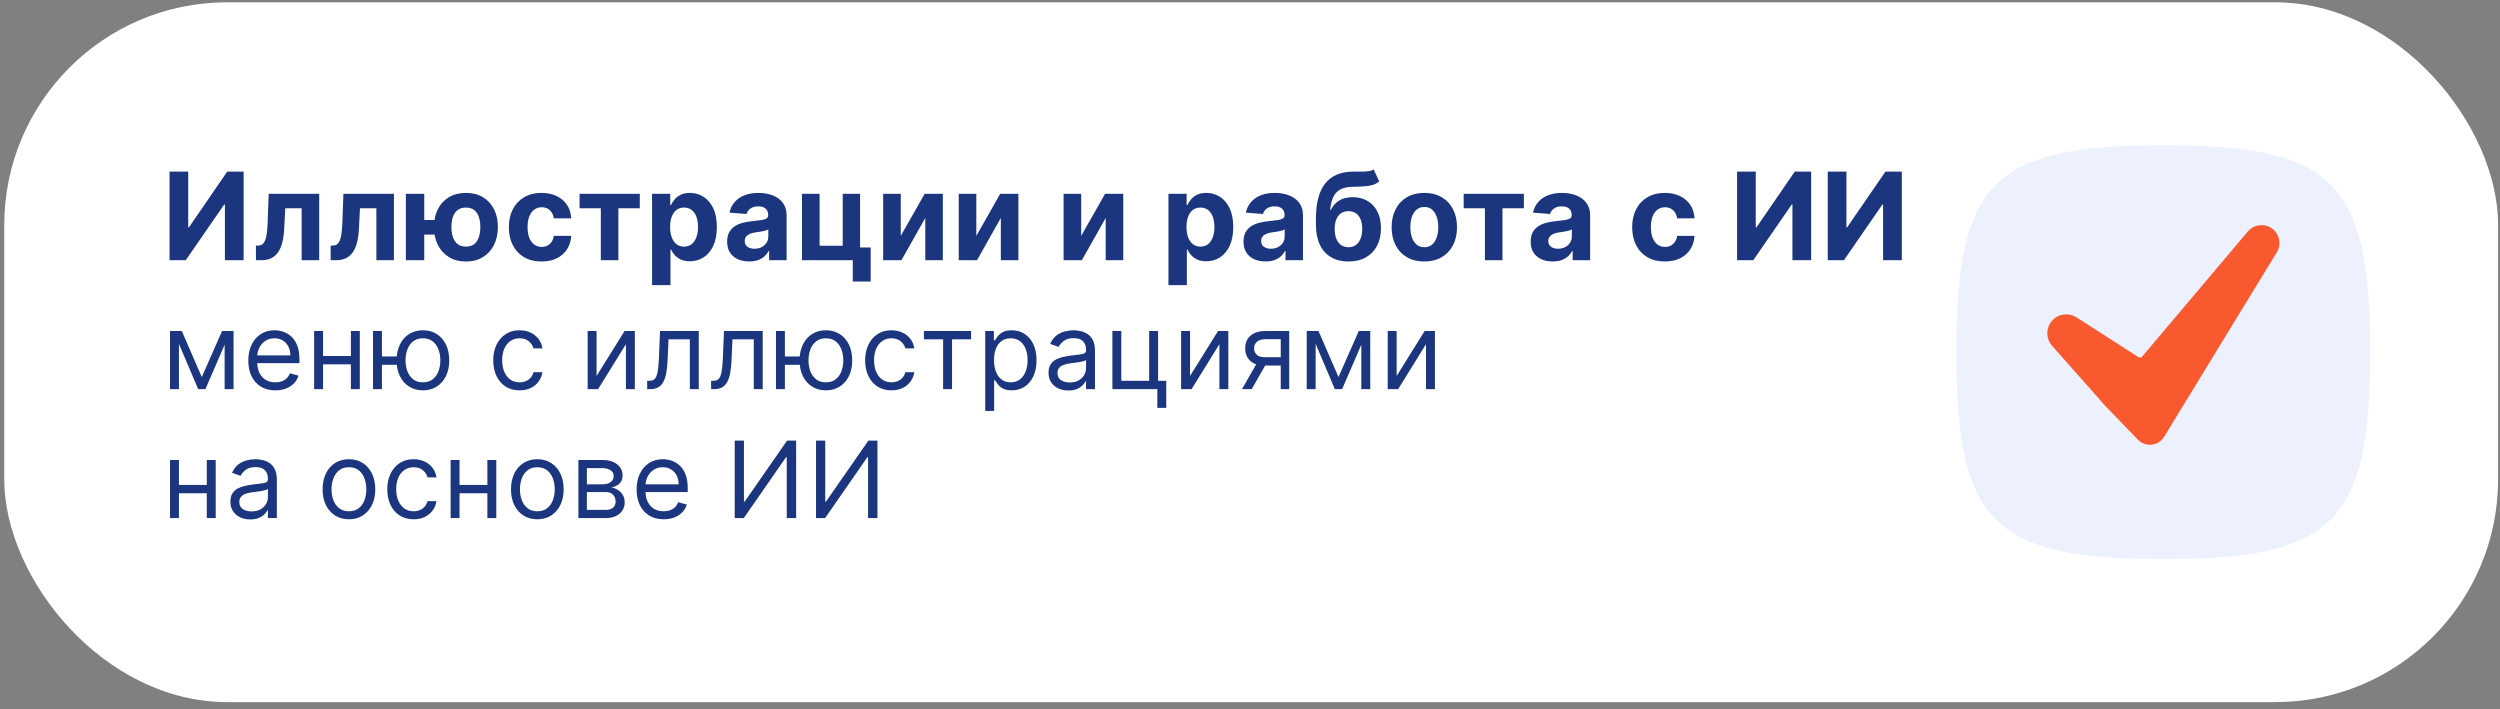 <?xml version="1.0" encoding="UTF-8"?> <svg xmlns="http://www.w3.org/2000/svg" width="349" height="99" viewBox="0 0 349 99" fill="none"><rect x="0" y="0" width="349" height="99" fill="#808080" stroke="none"/><rect x="0.594" y="0.323" width="348.14" height="97.69" rx="31.1" fill="white"></rect><path d="M23.668 23.959H26.276V31.734H26.379L31.722 23.959H34.01V36.322H31.396V28.541H31.305L25.932 36.322H23.668V23.959ZM35.734 36.322L35.722 34.282H36.03C36.247 34.282 36.434 34.23 36.591 34.125C36.752 34.016 36.885 33.841 36.989 33.6C37.094 33.358 37.177 33.038 37.237 32.64C37.297 32.237 37.338 31.742 37.358 31.155L37.509 27.05H44.56V36.322H42.109V29.072H39.821L39.676 31.904C39.64 32.68 39.545 33.348 39.392 33.908C39.243 34.467 39.036 34.926 38.77 35.284C38.505 35.638 38.185 35.9 37.81 36.069C37.436 36.238 37.002 36.322 36.507 36.322H35.734ZM46.166 36.322L46.154 34.282H46.462C46.679 34.282 46.867 34.23 47.023 34.125C47.184 34.016 47.317 33.841 47.422 33.6C47.526 33.358 47.609 33.038 47.669 32.64C47.73 32.237 47.77 31.742 47.79 31.155L47.941 27.05H54.992V36.322H52.541V29.072H50.253L50.108 31.904C50.072 32.68 49.977 33.348 49.825 33.908C49.676 34.467 49.468 34.926 49.203 35.284C48.937 35.638 48.617 35.9 48.243 36.069C47.869 36.238 47.434 36.322 46.939 36.322H46.166ZM62.267 30.714V32.755H57.239V30.714H62.267ZM59.225 27.05V36.322H56.659V27.05H59.225ZM65.044 36.504C64.127 36.504 63.334 36.298 62.666 35.888C61.998 35.477 61.482 34.91 61.12 34.185C60.762 33.461 60.583 32.63 60.583 31.692C60.583 30.754 60.762 29.927 61.12 29.211C61.482 28.495 61.998 27.935 62.666 27.533C63.334 27.13 64.127 26.929 65.044 26.929C65.966 26.929 66.759 27.13 67.423 27.533C68.091 27.935 68.604 28.495 68.962 29.211C69.324 29.927 69.505 30.754 69.505 31.692C69.505 32.63 69.324 33.461 68.962 34.185C68.604 34.91 68.091 35.477 67.423 35.888C66.759 36.298 65.966 36.504 65.044 36.504ZM65.044 34.427C65.523 34.427 65.909 34.31 66.203 34.077C66.497 33.839 66.712 33.515 66.849 33.105C66.986 32.69 67.055 32.219 67.055 31.692C67.055 31.165 66.986 30.698 66.849 30.292C66.712 29.881 66.497 29.559 66.203 29.326C65.909 29.092 65.523 28.976 65.044 28.976C64.569 28.976 64.183 29.092 63.885 29.326C63.587 29.555 63.368 29.873 63.227 30.279C63.09 30.686 63.022 31.157 63.022 31.692C63.022 32.223 63.09 32.694 63.227 33.105C63.368 33.515 63.587 33.839 63.885 34.077C64.183 34.31 64.569 34.427 65.044 34.427ZM75.599 36.504C74.649 36.504 73.832 36.302 73.148 35.9C72.468 35.493 71.945 34.93 71.578 34.21C71.216 33.489 71.035 32.66 71.035 31.722C71.035 30.773 71.218 29.939 71.584 29.223C71.954 28.503 72.48 27.941 73.16 27.539C73.84 27.132 74.649 26.929 75.587 26.929C76.396 26.929 77.104 27.076 77.712 27.37C78.32 27.663 78.8 28.076 79.155 28.607C79.509 29.139 79.704 29.762 79.74 30.479H77.313C77.245 30.016 77.064 29.644 76.77 29.362C76.48 29.076 76.1 28.933 75.629 28.933C75.231 28.933 74.882 29.042 74.585 29.259C74.291 29.473 74.061 29.785 73.896 30.195C73.731 30.605 73.649 31.103 73.649 31.686C73.649 32.278 73.729 32.781 73.89 33.195C74.055 33.61 74.287 33.926 74.585 34.143C74.882 34.361 75.231 34.469 75.629 34.469C75.923 34.469 76.186 34.409 76.42 34.288C76.657 34.167 76.853 33.992 77.005 33.763C77.162 33.529 77.265 33.25 77.313 32.924H79.74C79.7 33.632 79.507 34.256 79.161 34.795C78.819 35.33 78.346 35.749 77.742 36.051C77.138 36.353 76.424 36.504 75.599 36.504ZM80.91 29.072V27.05H89.314V29.072H86.326V36.322H83.874V29.072H80.91ZM91.029 39.8V27.05H93.564V28.607H93.679C93.792 28.358 93.955 28.104 94.168 27.847C94.385 27.585 94.667 27.368 95.013 27.195C95.363 27.018 95.798 26.929 96.317 26.929C96.993 26.929 97.617 27.106 98.189 27.46C98.76 27.81 99.217 28.34 99.559 29.048C99.901 29.752 100.072 30.636 100.072 31.698C100.072 32.733 99.905 33.606 99.571 34.318C99.241 35.027 98.79 35.564 98.219 35.93C97.651 36.292 97.015 36.473 96.311 36.473C95.812 36.473 95.388 36.391 95.037 36.226C94.691 36.061 94.407 35.854 94.186 35.604C93.965 35.351 93.796 35.095 93.679 34.837H93.6V39.8H91.029ZM93.546 31.686C93.546 32.237 93.623 32.718 93.776 33.129C93.928 33.539 94.15 33.859 94.44 34.089C94.729 34.314 95.082 34.427 95.496 34.427C95.915 34.427 96.269 34.312 96.559 34.083C96.848 33.849 97.068 33.527 97.217 33.117C97.37 32.702 97.446 32.225 97.446 31.686C97.446 31.151 97.372 30.68 97.223 30.273C97.074 29.867 96.854 29.549 96.565 29.32C96.275 29.09 95.919 28.976 95.496 28.976C95.078 28.976 94.723 29.086 94.434 29.308C94.148 29.529 93.928 29.843 93.776 30.249C93.623 30.656 93.546 31.135 93.546 31.686ZM104.587 36.498C103.995 36.498 103.468 36.395 103.005 36.19C102.542 35.98 102.176 35.672 101.906 35.266C101.641 34.855 101.508 34.344 101.508 33.733C101.508 33.218 101.603 32.785 101.792 32.435C101.981 32.085 102.238 31.803 102.564 31.59C102.89 31.376 103.261 31.215 103.675 31.107C104.094 30.998 104.532 30.922 104.991 30.877C105.531 30.821 105.965 30.768 106.295 30.72C106.625 30.668 106.865 30.591 107.014 30.491C107.163 30.39 107.237 30.241 107.237 30.044V30.008C107.237 29.625 107.116 29.33 106.875 29.12C106.637 28.911 106.299 28.806 105.861 28.806C105.398 28.806 105.03 28.909 104.756 29.114C104.482 29.316 104.301 29.569 104.213 29.875L101.834 29.682C101.955 29.118 102.192 28.631 102.546 28.221C102.9 27.806 103.357 27.488 103.917 27.267C104.48 27.042 105.132 26.929 105.873 26.929C106.388 26.929 106.881 26.989 107.352 27.11C107.827 27.231 108.247 27.418 108.613 27.672C108.984 27.925 109.275 28.251 109.489 28.65C109.702 29.044 109.809 29.517 109.809 30.068V36.322H107.37V35.037H107.297C107.148 35.326 106.949 35.582 106.7 35.803C106.45 36.021 106.15 36.192 105.8 36.316C105.45 36.437 105.046 36.498 104.587 36.498ZM105.323 34.723C105.702 34.723 106.036 34.648 106.325 34.499C106.615 34.346 106.843 34.141 107.008 33.884C107.173 33.626 107.255 33.334 107.255 33.008V32.024C107.175 32.077 107.064 32.125 106.923 32.169C106.786 32.209 106.631 32.248 106.458 32.284C106.285 32.316 106.112 32.346 105.939 32.374C105.766 32.398 105.609 32.421 105.468 32.441C105.166 32.485 104.903 32.556 104.677 32.652C104.452 32.749 104.277 32.879 104.152 33.044C104.027 33.205 103.965 33.407 103.965 33.648C103.965 33.998 104.092 34.266 104.345 34.451C104.603 34.632 104.929 34.723 105.323 34.723ZM120.068 27.05V34.548H121.547V39.305H119.047V36.322H111.96V27.05H114.417V34.3H117.641V27.05H120.068ZM125.746 32.93L129.084 27.05H131.62V36.322H129.169V30.424L125.842 36.322H123.289V27.05H125.746V32.93ZM136.294 32.93L139.633 27.05H142.168V36.322H139.717V30.424L136.391 36.322H133.837V27.05H136.294V32.93ZM150.934 32.93L154.272 27.05H156.807V36.322H154.356V30.424L151.03 36.322H148.477V27.05H150.934V32.93ZM163.116 39.8V27.05H165.651V28.607H165.766C165.879 28.358 166.042 28.104 166.255 27.847C166.472 27.585 166.754 27.368 167.1 27.195C167.45 27.018 167.885 26.929 168.404 26.929C169.08 26.929 169.704 27.106 170.275 27.46C170.847 27.81 171.304 28.34 171.646 29.048C171.988 29.752 172.159 30.636 172.159 31.698C172.159 32.733 171.992 33.606 171.658 34.318C171.328 35.027 170.877 35.564 170.306 35.93C169.738 36.292 169.102 36.473 168.398 36.473C167.899 36.473 167.474 36.391 167.124 36.226C166.778 36.061 166.494 35.854 166.273 35.604C166.052 35.351 165.883 35.095 165.766 34.837H165.687V39.8H163.116ZM165.633 31.686C165.633 32.237 165.71 32.718 165.862 33.129C166.015 33.539 166.237 33.859 166.527 34.089C166.816 34.314 167.168 34.427 167.583 34.427C168.002 34.427 168.356 34.312 168.646 34.083C168.935 33.849 169.155 33.527 169.304 33.117C169.456 32.702 169.533 32.225 169.533 31.686C169.533 31.151 169.458 30.68 169.31 30.273C169.161 29.867 168.941 29.549 168.652 29.32C168.362 29.09 168.006 28.976 167.583 28.976C167.164 28.976 166.81 29.086 166.521 29.308C166.235 29.529 166.015 29.843 165.862 30.249C165.71 30.656 165.633 31.135 165.633 31.686ZM176.674 36.498C176.082 36.498 175.555 36.395 175.092 36.19C174.629 35.98 174.263 35.672 173.993 35.266C173.728 34.855 173.595 34.344 173.595 33.733C173.595 33.218 173.689 32.785 173.879 32.435C174.068 32.085 174.325 31.803 174.651 31.59C174.977 31.376 175.348 31.215 175.762 31.107C176.181 30.998 176.619 30.922 177.078 30.877C177.617 30.821 178.052 30.768 178.382 30.72C178.712 30.668 178.952 30.591 179.101 30.491C179.249 30.39 179.324 30.241 179.324 30.044V30.008C179.324 29.625 179.203 29.33 178.962 29.12C178.724 28.911 178.386 28.806 177.947 28.806C177.485 28.806 177.116 28.909 176.843 29.114C176.569 29.316 176.388 29.569 176.299 29.875L173.921 29.682C174.042 29.118 174.279 28.631 174.633 28.221C174.987 27.806 175.444 27.488 176.004 27.267C176.567 27.042 177.219 26.929 177.96 26.929C178.475 26.929 178.968 26.989 179.439 27.11C179.913 27.231 180.334 27.418 180.7 27.672C181.071 27.925 181.362 28.251 181.576 28.65C181.789 29.044 181.896 29.517 181.896 30.068V36.322H179.457V35.037H179.384C179.235 35.326 179.036 35.582 178.787 35.803C178.537 36.021 178.237 36.192 177.887 36.316C177.537 36.437 177.132 36.498 176.674 36.498ZM177.41 34.723C177.788 34.723 178.123 34.648 178.412 34.499C178.702 34.346 178.929 34.141 179.094 33.884C179.259 33.626 179.342 33.334 179.342 33.008V32.024C179.261 32.077 179.151 32.125 179.01 32.169C178.873 32.209 178.718 32.248 178.545 32.284C178.372 32.316 178.199 32.346 178.026 32.374C177.853 32.398 177.696 32.421 177.555 32.441C177.253 32.485 176.99 32.556 176.764 32.652C176.539 32.749 176.364 32.879 176.239 33.044C176.114 33.205 176.052 33.407 176.052 33.648C176.052 33.998 176.179 34.266 176.432 34.451C176.69 34.632 177.016 34.723 177.41 34.723ZM191.756 23.645L192.541 25.323C192.279 25.541 191.989 25.701 191.671 25.806C191.354 25.907 190.973 25.973 190.53 26.005C190.092 26.038 189.557 26.06 188.925 26.072C188.208 26.08 187.625 26.195 187.174 26.416C186.723 26.637 186.381 26.985 186.148 27.46C185.914 27.931 185.761 28.547 185.689 29.308H185.779C186.057 28.74 186.448 28.301 186.951 27.991C187.458 27.682 188.084 27.527 188.828 27.527C189.617 27.527 190.307 27.7 190.899 28.046C191.494 28.392 191.957 28.889 192.287 29.537C192.617 30.185 192.782 30.962 192.782 31.867C192.782 32.809 192.597 33.628 192.227 34.324C191.861 35.017 191.339 35.554 190.663 35.936C189.987 36.315 189.182 36.504 188.249 36.504C187.311 36.504 186.502 36.306 185.822 35.912C185.146 35.518 184.622 34.936 184.252 34.167C183.886 33.399 183.703 32.453 183.703 31.33V30.569C183.703 28.336 184.137 26.68 185.007 25.601C185.876 24.522 187.154 23.975 188.84 23.959C189.299 23.951 189.713 23.949 190.084 23.953C190.454 23.957 190.778 23.939 191.056 23.898C191.337 23.858 191.571 23.774 191.756 23.645ZM188.261 34.511C188.655 34.511 188.993 34.409 189.275 34.203C189.561 33.998 189.78 33.705 189.933 33.322C190.09 32.94 190.168 32.483 190.168 31.952C190.168 31.424 190.09 30.978 189.933 30.612C189.78 30.241 189.561 29.96 189.275 29.766C188.989 29.573 188.647 29.477 188.249 29.477C187.951 29.477 187.683 29.531 187.446 29.64C187.208 29.748 187.005 29.909 186.836 30.123C186.671 30.332 186.542 30.591 186.45 30.901C186.361 31.207 186.317 31.557 186.317 31.952C186.317 32.745 186.488 33.37 186.83 33.829C187.176 34.284 187.653 34.511 188.261 34.511ZM198.835 36.504C197.897 36.504 197.086 36.304 196.402 35.906C195.722 35.504 195.197 34.944 194.826 34.228C194.456 33.507 194.271 32.672 194.271 31.722C194.271 30.765 194.456 29.927 194.826 29.211C195.197 28.491 195.722 27.931 196.402 27.533C197.086 27.13 197.897 26.929 198.835 26.929C199.773 26.929 200.582 27.13 201.262 27.533C201.946 27.931 202.473 28.491 202.843 29.211C203.214 29.927 203.399 30.765 203.399 31.722C203.399 32.672 203.214 33.507 202.843 34.228C202.473 34.944 201.946 35.504 201.262 35.906C200.582 36.304 199.773 36.504 198.835 36.504ZM198.847 34.511C199.274 34.511 199.63 34.391 199.915 34.149C200.201 33.904 200.416 33.57 200.561 33.147C200.71 32.724 200.785 32.244 200.785 31.704C200.785 31.165 200.71 30.684 200.561 30.261C200.416 29.839 200.201 29.505 199.915 29.259C199.63 29.014 199.274 28.891 198.847 28.891C198.416 28.891 198.054 29.014 197.76 29.259C197.47 29.505 197.251 29.839 197.102 30.261C196.957 30.684 196.885 31.165 196.885 31.704C196.885 32.244 196.957 32.724 197.102 33.147C197.251 33.57 197.47 33.904 197.76 34.149C198.054 34.391 198.416 34.511 198.847 34.511ZM204.329 29.072V27.05H212.732V29.072H209.744V36.322H207.293V29.072H204.329ZM216.76 36.498C216.168 36.498 215.641 36.395 215.178 36.19C214.715 35.98 214.349 35.672 214.079 35.266C213.814 34.855 213.681 34.344 213.681 33.733C213.681 33.218 213.775 32.785 213.964 32.435C214.154 32.085 214.411 31.803 214.737 31.59C215.063 31.376 215.433 31.215 215.848 31.107C216.267 30.998 216.705 30.922 217.164 30.877C217.703 30.821 218.138 30.768 218.468 30.72C218.798 30.668 219.038 30.591 219.186 30.491C219.335 30.39 219.41 30.241 219.41 30.044V30.008C219.41 29.625 219.289 29.33 219.048 29.12C218.81 28.911 218.472 28.806 218.033 28.806C217.571 28.806 217.202 28.909 216.929 29.114C216.655 29.316 216.474 29.569 216.385 29.875L214.007 29.682C214.127 29.118 214.365 28.631 214.719 28.221C215.073 27.806 215.53 27.488 216.089 27.267C216.653 27.042 217.305 26.929 218.045 26.929C218.561 26.929 219.054 26.989 219.524 27.11C219.999 27.231 220.42 27.418 220.786 27.672C221.156 27.925 221.448 28.251 221.662 28.65C221.875 29.044 221.982 29.517 221.982 30.068V36.322H219.543V35.037H219.47C219.321 35.326 219.122 35.582 218.873 35.803C218.623 36.021 218.323 36.192 217.973 36.316C217.623 36.437 217.218 36.498 216.76 36.498ZM217.496 34.723C217.874 34.723 218.208 34.648 218.498 34.499C218.788 34.346 219.015 34.141 219.18 33.884C219.345 33.626 219.428 33.334 219.428 33.008V32.024C219.347 32.077 219.237 32.125 219.096 32.169C218.959 32.209 218.804 32.248 218.631 32.284C218.458 32.316 218.285 32.346 218.112 32.374C217.939 32.398 217.782 32.421 217.641 32.441C217.339 32.485 217.076 32.556 216.85 32.652C216.625 32.749 216.45 32.879 216.325 33.044C216.2 33.205 216.138 33.407 216.138 33.648C216.138 33.998 216.265 34.266 216.518 34.451C216.776 34.632 217.102 34.723 217.496 34.723ZM232.413 36.504C231.463 36.504 230.646 36.302 229.962 35.9C229.282 35.493 228.759 34.93 228.392 34.21C228.03 33.489 227.849 32.66 227.849 31.722C227.849 30.773 228.032 29.939 228.398 29.223C228.769 28.503 229.294 27.941 229.974 27.539C230.654 27.132 231.463 26.929 232.401 26.929C233.21 26.929 233.918 27.076 234.526 27.37C235.134 27.663 235.615 28.076 235.969 28.607C236.323 29.139 236.518 29.762 236.554 30.479H234.127C234.059 30.016 233.878 29.644 233.584 29.362C233.294 29.076 232.914 28.933 232.443 28.933C232.045 28.933 231.697 29.042 231.399 29.259C231.105 29.473 230.876 29.785 230.711 30.195C230.546 30.605 230.463 31.103 230.463 31.686C230.463 32.278 230.543 32.781 230.704 33.195C230.869 33.61 231.101 33.926 231.399 34.143C231.697 34.361 232.045 34.469 232.443 34.469C232.737 34.469 233.001 34.409 233.234 34.288C233.471 34.167 233.667 33.992 233.82 33.763C233.976 33.529 234.079 33.25 234.127 32.924H236.554C236.514 33.632 236.321 34.256 235.975 34.795C235.633 35.33 235.16 35.749 234.556 36.051C233.952 36.353 233.238 36.504 232.413 36.504ZM242.496 23.959H245.104V31.734H245.206L250.549 23.959H252.837V36.322H250.223V28.541H250.132L244.76 36.322H242.496V23.959ZM255.153 23.959H257.761V31.734H257.863L263.206 23.959H265.494V36.322H262.88V28.541H262.789L257.417 36.322H255.153V23.959ZM28.17 52.633L31 46.212H32.182L28.677 54.322H27.663L24.22 46.212H25.382L28.17 52.633ZM24.98 46.212V54.322H23.734V46.212H24.98ZM31.359 54.322V46.212H32.605V54.322H31.359ZM38.442 54.492C37.661 54.492 36.987 54.319 36.42 53.974C35.857 53.626 35.422 53.14 35.116 52.517C34.813 51.89 34.662 51.161 34.662 50.331C34.662 49.5 34.813 48.768 35.116 48.134C35.422 47.497 35.848 47.001 36.394 46.645C36.943 46.286 37.583 46.107 38.316 46.107C38.738 46.107 39.155 46.177 39.567 46.318C39.979 46.459 40.354 46.688 40.692 47.004C41.03 47.318 41.299 47.733 41.499 48.25C41.7 48.768 41.8 49.405 41.8 50.162V50.69H35.549V49.613H40.533C40.533 49.155 40.442 48.747 40.259 48.388C40.079 48.029 39.822 47.745 39.488 47.538C39.157 47.33 38.766 47.226 38.316 47.226C37.819 47.226 37.39 47.349 37.027 47.596C36.668 47.839 36.392 48.155 36.198 48.546C36.005 48.937 35.908 49.356 35.908 49.803V50.521C35.908 51.133 36.014 51.653 36.225 52.078C36.439 52.501 36.737 52.823 37.117 53.045C37.497 53.263 37.939 53.372 38.442 53.372C38.77 53.372 39.065 53.326 39.329 53.235C39.597 53.14 39.828 52.999 40.021 52.812C40.215 52.622 40.364 52.386 40.47 52.105L41.674 52.443C41.547 52.851 41.334 53.21 41.035 53.52C40.736 53.826 40.366 54.066 39.926 54.238C39.486 54.407 38.991 54.492 38.442 54.492ZM49.28 49.697V50.859H44.802V49.697H49.28ZM45.098 46.212V54.322H43.852V46.212H45.098ZM50.23 46.212V54.322H48.984V46.212H50.23ZM56.548 49.761V50.922H52.261V49.761H56.548ZM53.317 46.212V54.322H52.071V46.212H53.317ZM59.04 54.492C58.308 54.492 57.666 54.317 57.113 53.969C56.564 53.62 56.135 53.133 55.825 52.506C55.519 51.88 55.365 51.147 55.365 50.31C55.365 49.465 55.519 48.727 55.825 48.097C56.135 47.467 56.564 46.978 57.113 46.629C57.666 46.281 58.308 46.107 59.04 46.107C59.773 46.107 60.413 46.281 60.962 46.629C61.515 46.978 61.944 47.467 62.251 48.097C62.56 48.727 62.715 49.465 62.715 50.31C62.715 51.147 62.56 51.88 62.251 52.506C61.944 53.133 61.515 53.62 60.962 53.969C60.413 54.317 59.773 54.492 59.04 54.492ZM59.04 53.372C59.597 53.372 60.054 53.23 60.413 52.944C60.772 52.659 61.038 52.284 61.211 51.82C61.383 51.355 61.469 50.852 61.469 50.31C61.469 49.767 61.383 49.262 61.211 48.794C61.038 48.326 60.772 47.948 60.413 47.659C60.054 47.37 59.597 47.226 59.04 47.226C58.484 47.226 58.027 47.37 57.668 47.659C57.309 47.948 57.043 48.326 56.87 48.794C56.698 49.262 56.612 49.767 56.612 50.31C56.612 50.852 56.698 51.355 56.87 51.82C57.043 52.284 57.309 52.659 57.668 52.944C58.027 53.23 58.484 53.372 59.04 53.372ZM72.532 54.492C71.771 54.492 71.117 54.312 70.567 53.953C70.018 53.594 69.596 53.099 69.3 52.469C69.004 51.839 68.857 51.119 68.857 50.31C68.857 49.486 69.008 48.759 69.311 48.129C69.617 47.495 70.043 47.001 70.588 46.645C71.138 46.286 71.778 46.107 72.51 46.107C73.081 46.107 73.595 46.212 74.052 46.423C74.51 46.635 74.885 46.93 75.177 47.31C75.469 47.691 75.65 48.134 75.721 48.641H74.475C74.38 48.272 74.168 47.944 73.841 47.659C73.517 47.37 73.081 47.226 72.532 47.226C72.046 47.226 71.62 47.353 71.254 47.606C70.891 47.856 70.608 48.21 70.404 48.667C70.203 49.122 70.103 49.655 70.103 50.267C70.103 50.894 70.201 51.44 70.398 51.904C70.599 52.369 70.881 52.73 71.243 52.987C71.609 53.244 72.039 53.372 72.532 53.372C72.855 53.372 73.149 53.316 73.413 53.203C73.677 53.09 73.901 52.929 74.084 52.717C74.267 52.506 74.397 52.253 74.475 51.957H75.721C75.65 52.436 75.476 52.867 75.198 53.251C74.923 53.631 74.559 53.934 74.105 54.159C73.654 54.381 73.13 54.492 72.532 54.492ZM83.282 52.485L87.19 46.212H88.626V54.322H87.38V48.05L83.493 54.322H82.036V46.212H83.282V52.485ZM90.346 54.322V53.161H90.642C90.885 53.161 91.087 53.113 91.249 53.018C91.411 52.92 91.541 52.749 91.64 52.506C91.742 52.26 91.819 51.918 91.872 51.482C91.928 51.042 91.969 50.482 91.993 49.803L92.141 46.212H97.548V54.322H96.302V47.374H93.324L93.197 50.267C93.169 50.933 93.109 51.519 93.018 52.026C92.93 52.529 92.794 52.951 92.611 53.293C92.432 53.634 92.192 53.891 91.893 54.064C91.594 54.236 91.219 54.322 90.768 54.322H90.346ZM99.272 54.322V53.161H99.568C99.811 53.161 100.013 53.113 100.175 53.018C100.337 52.92 100.467 52.749 100.566 52.506C100.668 52.26 100.745 51.918 100.798 51.482C100.855 51.042 100.895 50.482 100.92 49.803L101.067 46.212H106.474V54.322H105.228V47.374H102.25L102.123 50.267C102.095 50.933 102.035 51.519 101.944 52.026C101.856 52.529 101.72 52.951 101.537 53.293C101.358 53.634 101.119 53.891 100.819 54.064C100.52 54.236 100.145 54.322 99.695 54.322H99.272ZM112.803 49.761V50.922H108.515V49.761H112.803ZM109.571 46.212V54.322H108.325V46.212H109.571ZM115.295 54.492C114.563 54.492 113.92 54.317 113.368 53.969C112.819 53.62 112.389 53.133 112.079 52.506C111.773 51.88 111.62 51.147 111.62 50.31C111.62 49.465 111.773 48.727 112.079 48.097C112.389 47.467 112.819 46.978 113.368 46.629C113.92 46.281 114.563 46.107 115.295 46.107C116.027 46.107 116.668 46.281 117.217 46.629C117.77 46.978 118.199 47.467 118.505 48.097C118.815 48.727 118.97 49.465 118.97 50.31C118.97 51.147 118.815 51.88 118.505 52.506C118.199 53.133 117.77 53.62 117.217 53.969C116.668 54.317 116.027 54.492 115.295 54.492ZM115.295 53.372C115.851 53.372 116.309 53.23 116.668 52.944C117.027 52.659 117.293 52.284 117.465 51.82C117.638 51.355 117.724 50.852 117.724 50.31C117.724 49.767 117.638 49.262 117.465 48.794C117.293 48.326 117.027 47.948 116.668 47.659C116.309 47.37 115.851 47.226 115.295 47.226C114.739 47.226 114.281 47.37 113.922 47.659C113.563 47.948 113.297 48.326 113.125 48.794C112.952 49.262 112.866 49.767 112.866 50.31C112.866 50.852 112.952 51.355 113.125 51.82C113.297 52.284 113.563 52.659 113.922 52.944C114.281 53.23 114.739 53.372 115.295 53.372ZM124.448 54.492C123.688 54.492 123.033 54.312 122.484 53.953C121.935 53.594 121.512 53.099 121.217 52.469C120.921 51.839 120.773 51.119 120.773 50.31C120.773 49.486 120.925 48.759 121.227 48.129C121.534 47.495 121.96 47.001 122.505 46.645C123.054 46.286 123.695 46.107 124.427 46.107C124.997 46.107 125.511 46.212 125.969 46.423C126.426 46.635 126.801 46.93 127.094 47.31C127.386 47.691 127.567 48.134 127.637 48.641H126.391C126.296 48.272 126.085 47.944 125.758 47.659C125.434 47.37 124.997 47.226 124.448 47.226C123.962 47.226 123.537 47.353 123.17 47.606C122.808 47.856 122.524 48.21 122.32 48.667C122.12 49.122 122.019 49.655 122.019 50.267C122.019 50.894 122.118 51.44 122.315 51.904C122.516 52.369 122.797 52.73 123.16 52.987C123.526 53.244 123.955 53.372 124.448 53.372C124.772 53.372 125.066 53.316 125.33 53.203C125.594 53.09 125.818 52.929 126.001 52.717C126.184 52.506 126.314 52.253 126.391 51.957H127.637C127.567 52.436 127.393 52.867 127.115 53.251C126.84 53.631 126.476 53.934 126.022 54.159C125.571 54.381 125.047 54.492 124.448 54.492ZM128.976 47.374V46.212H135.566V47.374H132.905V54.322H131.658V47.374H128.976ZM137.539 57.364V46.212H138.743V47.501H138.891C138.983 47.36 139.109 47.18 139.271 46.962C139.437 46.74 139.673 46.543 139.979 46.371C140.289 46.195 140.707 46.107 141.235 46.107C141.918 46.107 142.52 46.277 143.041 46.619C143.562 46.96 143.969 47.444 144.261 48.071C144.553 48.697 144.699 49.437 144.699 50.288C144.699 51.147 144.553 51.892 144.261 52.522C143.969 53.149 143.564 53.634 143.046 53.979C142.529 54.321 141.932 54.492 141.257 54.492C140.736 54.492 140.318 54.405 140.005 54.233C139.692 54.057 139.451 53.858 139.282 53.636C139.113 53.411 138.983 53.224 138.891 53.076H138.785V57.364H137.539ZM138.764 50.267C138.764 50.88 138.854 51.42 139.034 51.888C139.213 52.353 139.475 52.717 139.82 52.981C140.165 53.242 140.588 53.372 141.088 53.372C141.609 53.372 142.043 53.235 142.392 52.96C142.744 52.682 143.008 52.309 143.184 51.841C143.363 51.369 143.453 50.845 143.453 50.267C143.453 49.697 143.365 49.183 143.189 48.726C143.017 48.264 142.754 47.9 142.402 47.633C142.054 47.362 141.616 47.226 141.088 47.226C140.581 47.226 140.155 47.355 139.81 47.611C139.465 47.865 139.204 48.221 139.028 48.678C138.852 49.132 138.764 49.662 138.764 50.267ZM149.143 54.513C148.629 54.513 148.162 54.416 147.743 54.222C147.324 54.025 146.992 53.742 146.745 53.372C146.499 52.999 146.376 52.548 146.376 52.02C146.376 51.556 146.467 51.179 146.65 50.89C146.833 50.598 147.078 50.37 147.384 50.204C147.691 50.039 148.029 49.915 148.398 49.834C148.771 49.75 149.146 49.683 149.523 49.634C150.016 49.57 150.415 49.523 150.721 49.491C151.031 49.456 151.256 49.398 151.397 49.317C151.542 49.236 151.614 49.095 151.614 48.895V48.852C151.614 48.331 151.471 47.927 151.186 47.638C150.904 47.349 150.477 47.205 149.903 47.205C149.308 47.205 148.842 47.335 148.504 47.596C148.166 47.856 147.928 48.134 147.791 48.43L146.608 48.008C146.819 47.515 147.101 47.131 147.453 46.856C147.809 46.578 148.196 46.385 148.615 46.276C149.037 46.163 149.452 46.107 149.861 46.107C150.121 46.107 150.42 46.138 150.758 46.202C151.1 46.262 151.429 46.386 151.746 46.577C152.066 46.767 152.332 47.054 152.543 47.437C152.754 47.821 152.86 48.335 152.86 48.979V54.322H151.614V53.224H151.55C151.466 53.4 151.325 53.589 151.128 53.789C150.931 53.99 150.669 54.161 150.341 54.301C150.014 54.442 149.614 54.513 149.143 54.513ZM149.333 53.393C149.825 53.393 150.241 53.296 150.579 53.103C150.92 52.909 151.177 52.659 151.35 52.353C151.526 52.047 151.614 51.725 151.614 51.387V50.246C151.561 50.31 151.445 50.368 151.265 50.42C151.089 50.47 150.885 50.514 150.653 50.553C150.424 50.588 150.2 50.619 149.982 50.648C149.767 50.672 149.593 50.693 149.459 50.711C149.136 50.753 148.833 50.822 148.551 50.917C148.273 51.008 148.048 51.147 147.875 51.334C147.706 51.517 147.622 51.767 147.622 52.084C147.622 52.517 147.782 52.844 148.102 53.066C148.426 53.284 148.836 53.393 149.333 53.393ZM161.669 46.212V53.161H162.809V56.941H161.563V54.322H155.29V46.212H156.536V53.161H160.422V46.212H161.669ZM166.13 52.485L170.038 46.212H171.474V54.322H170.228V48.05L166.342 54.322H164.884V46.212H166.13V52.485ZM178.791 54.322V47.353H176.637C176.151 47.353 175.769 47.465 175.491 47.691C175.213 47.916 175.074 48.226 175.074 48.62C175.074 49.007 175.199 49.312 175.449 49.533C175.702 49.755 176.049 49.866 176.489 49.866H179.108V51.028H176.489C175.94 51.028 175.466 50.931 175.069 50.737C174.671 50.544 174.365 50.267 174.15 49.908C173.935 49.546 173.828 49.116 173.828 48.62C173.828 48.12 173.94 47.691 174.166 47.332C174.391 46.973 174.713 46.696 175.132 46.503C175.554 46.309 176.056 46.212 176.637 46.212H179.974V54.322H178.791ZM173.384 54.322L175.686 50.288H177.038L174.736 54.322H173.384ZM186.853 52.633L189.683 46.212H190.866L187.36 54.322H186.346L182.903 46.212H184.065L186.853 52.633ZM183.664 46.212V54.322H182.417V46.212H183.664ZM190.042 54.322V46.212H191.288V54.322H190.042ZM194.971 52.485L198.878 46.212H200.315V54.322H199.068V48.05L195.182 54.322H193.725V46.212H194.971V52.485ZM29.162 67.697V68.859H24.685V67.697H29.162ZM24.98 64.212V72.323H23.734V64.212H24.98ZM30.113 64.212V72.323H28.867V64.212H30.113ZM34.931 72.513C34.417 72.513 33.951 72.416 33.532 72.222C33.113 72.025 32.78 71.742 32.534 71.372C32.288 70.999 32.164 70.548 32.164 70.02C32.164 69.556 32.256 69.179 32.439 68.89C32.622 68.598 32.867 68.37 33.173 68.204C33.479 68.039 33.817 67.915 34.187 67.834C34.56 67.75 34.935 67.683 35.311 67.634C35.804 67.57 36.204 67.523 36.51 67.491C36.82 67.456 37.045 67.398 37.186 67.317C37.33 67.236 37.402 67.095 37.402 66.895V66.852C37.402 66.331 37.26 65.927 36.974 65.638C36.693 65.349 36.265 65.205 35.691 65.205C35.096 65.205 34.63 65.335 34.292 65.596C33.954 65.856 33.717 66.134 33.579 66.43L32.397 66.007C32.608 65.515 32.889 65.131 33.241 64.856C33.597 64.578 33.984 64.385 34.403 64.276C34.825 64.163 35.241 64.107 35.649 64.107C35.91 64.107 36.209 64.138 36.547 64.202C36.888 64.262 37.217 64.386 37.534 64.577C37.855 64.767 38.12 65.054 38.331 65.437C38.543 65.821 38.648 66.335 38.648 66.979V72.323H37.402V71.224H37.339C37.254 71.4 37.114 71.589 36.916 71.789C36.719 71.99 36.457 72.161 36.13 72.301C35.802 72.442 35.403 72.513 34.931 72.513ZM35.121 71.393C35.614 71.393 36.029 71.296 36.367 71.103C36.709 70.909 36.966 70.659 37.138 70.353C37.314 70.047 37.402 69.725 37.402 69.387V68.246C37.349 68.31 37.233 68.368 37.054 68.421C36.878 68.47 36.673 68.514 36.441 68.552C36.212 68.588 35.989 68.619 35.771 68.648C35.556 68.672 35.382 68.693 35.248 68.711C34.924 68.753 34.621 68.822 34.34 68.917C34.062 69.008 33.836 69.147 33.664 69.334C33.495 69.517 33.41 69.767 33.41 70.084C33.41 70.517 33.571 70.844 33.891 71.066C34.215 71.284 34.625 71.393 35.121 71.393ZM48.711 72.492C47.979 72.492 47.337 72.317 46.784 71.969C46.235 71.62 45.805 71.133 45.496 70.506C45.189 69.88 45.036 69.147 45.036 68.31C45.036 67.465 45.189 66.727 45.496 66.097C45.805 65.467 46.235 64.978 46.784 64.629C47.337 64.281 47.979 64.107 48.711 64.107C49.443 64.107 50.084 64.281 50.633 64.629C51.186 64.978 51.615 65.467 51.922 66.097C52.231 66.727 52.386 67.465 52.386 68.31C52.386 69.147 52.231 69.88 51.922 70.506C51.615 71.133 51.186 71.62 50.633 71.969C50.084 72.317 49.443 72.492 48.711 72.492ZM48.711 71.372C49.267 71.372 49.725 71.23 50.084 70.944C50.443 70.659 50.709 70.284 50.881 69.82C51.054 69.355 51.14 68.852 51.14 68.31C51.14 67.767 51.054 67.262 50.881 66.794C50.709 66.326 50.443 65.948 50.084 65.659C49.725 65.37 49.267 65.226 48.711 65.226C48.155 65.226 47.697 65.37 47.338 65.659C46.979 65.948 46.714 66.326 46.541 66.794C46.369 67.262 46.282 67.767 46.282 68.31C46.282 68.852 46.369 69.355 46.541 69.82C46.714 70.284 46.979 70.659 47.338 70.944C47.697 71.23 48.155 71.372 48.711 71.372ZM57.739 72.492C56.979 72.492 56.324 72.312 55.775 71.953C55.226 71.594 54.803 71.099 54.508 70.469C54.212 69.839 54.064 69.119 54.064 68.31C54.064 67.486 54.216 66.759 54.518 66.129C54.825 65.495 55.251 65.001 55.796 64.645C56.345 64.286 56.986 64.107 57.718 64.107C58.288 64.107 58.802 64.212 59.26 64.424C59.717 64.635 60.092 64.93 60.385 65.311C60.677 65.691 60.858 66.134 60.928 66.641H59.682C59.587 66.272 59.376 65.944 59.049 65.659C58.725 65.37 58.288 65.226 57.739 65.226C57.253 65.226 56.827 65.353 56.461 65.606C56.099 65.856 55.815 66.21 55.611 66.668C55.411 67.122 55.31 67.655 55.31 68.267C55.31 68.894 55.409 69.44 55.606 69.904C55.807 70.369 56.088 70.73 56.451 70.987C56.817 71.244 57.246 71.372 57.739 71.372C58.063 71.372 58.357 71.316 58.621 71.203C58.885 71.091 59.108 70.929 59.291 70.717C59.474 70.506 59.605 70.253 59.682 69.957H60.928C60.858 70.436 60.684 70.867 60.406 71.251C60.131 71.631 59.767 71.933 59.313 72.159C58.862 72.381 58.337 72.492 57.739 72.492ZM68.334 67.697V68.859H63.856V67.697H68.334ZM64.152 64.212V72.323H62.906V64.212H64.152ZM69.284 64.212V72.323H68.038V64.212H69.284ZM75.011 72.492C74.279 72.492 73.636 72.317 73.084 71.969C72.534 71.62 72.105 71.133 71.795 70.506C71.489 69.88 71.336 69.147 71.336 68.31C71.336 67.465 71.489 66.727 71.795 66.097C72.105 65.467 72.534 64.978 73.084 64.629C73.636 64.281 74.279 64.107 75.011 64.107C75.743 64.107 76.384 64.281 76.933 64.629C77.485 64.978 77.915 65.467 78.221 66.097C78.531 66.727 78.686 67.465 78.686 68.31C78.686 69.147 78.531 69.88 78.221 70.506C77.915 71.133 77.485 71.62 76.933 71.969C76.384 72.317 75.743 72.492 75.011 72.492ZM75.011 71.372C75.567 71.372 76.025 71.23 76.384 70.944C76.743 70.659 77.008 70.284 77.181 69.82C77.353 69.355 77.44 68.852 77.44 68.31C77.44 67.767 77.353 67.262 77.181 66.794C77.008 66.326 76.743 65.948 76.384 65.659C76.025 65.37 75.567 65.226 75.011 65.226C74.455 65.226 73.997 65.37 73.638 65.659C73.279 65.948 73.013 66.326 72.841 66.794C72.668 67.262 72.582 67.767 72.582 68.31C72.582 68.852 72.668 69.355 72.841 69.82C73.013 70.284 73.279 70.659 73.638 70.944C73.997 71.23 74.455 71.372 75.011 71.372ZM80.744 72.323V64.212H84.06C84.933 64.212 85.626 64.409 86.14 64.804C86.654 65.198 86.911 65.719 86.911 66.367C86.911 66.859 86.765 67.241 86.473 67.512C86.181 67.78 85.806 67.961 85.348 68.056C85.647 68.098 85.938 68.204 86.219 68.373C86.504 68.542 86.74 68.774 86.927 69.07C87.114 69.362 87.207 69.721 87.207 70.147C87.207 70.562 87.101 70.934 86.89 71.261C86.679 71.589 86.376 71.847 85.982 72.037C85.588 72.228 85.116 72.323 84.567 72.323H80.744ZM81.927 71.182H84.567C84.996 71.182 85.332 71.08 85.575 70.876C85.818 70.672 85.939 70.394 85.939 70.041C85.939 69.623 85.818 69.293 85.575 69.054C85.332 68.811 84.996 68.69 84.567 68.69H81.927V71.182ZM81.927 67.613H84.06C84.394 67.613 84.681 67.567 84.921 67.475C85.16 67.38 85.343 67.247 85.47 67.074C85.6 66.898 85.665 66.69 85.665 66.451C85.665 66.11 85.522 65.842 85.237 65.648C84.952 65.451 84.56 65.353 84.06 65.353H81.927V67.613ZM92.649 72.492C91.868 72.492 91.194 72.319 90.627 71.974C90.064 71.626 89.629 71.14 89.323 70.517C89.02 69.89 88.869 69.162 88.869 68.331C88.869 67.5 89.02 66.768 89.323 66.134C89.629 65.497 90.055 65.001 90.601 64.645C91.15 64.286 91.79 64.107 92.523 64.107C92.945 64.107 93.362 64.177 93.774 64.318C94.186 64.459 94.561 64.688 94.899 65.004C95.237 65.318 95.506 65.733 95.707 66.25C95.907 66.768 96.008 67.405 96.008 68.162V68.69H89.756V67.613H94.74C94.74 67.155 94.649 66.747 94.466 66.388C94.286 66.029 94.029 65.745 93.695 65.538C93.364 65.33 92.973 65.226 92.523 65.226C92.026 65.226 91.597 65.349 91.234 65.596C90.875 65.839 90.599 66.155 90.405 66.546C90.212 66.937 90.115 67.356 90.115 67.803V68.521C90.115 69.133 90.221 69.653 90.432 70.079C90.647 70.501 90.944 70.823 91.324 71.045C91.704 71.263 92.146 71.372 92.649 71.372C92.977 71.372 93.272 71.326 93.537 71.235C93.804 71.14 94.035 70.999 94.228 70.812C94.422 70.622 94.571 70.386 94.677 70.105L95.881 70.443C95.754 70.851 95.541 71.21 95.242 71.52C94.943 71.826 94.573 72.066 94.133 72.238C93.693 72.407 93.199 72.492 92.649 72.492ZM102.566 61.509H103.854V70.02H103.96L109.874 61.509H111.141V72.323H109.831V63.832H109.726L103.833 72.323H102.566V61.509ZM113.917 61.509H115.205V70.02H115.311L121.225 61.509H122.492V72.323H121.182V63.832H121.077L115.184 72.323H113.917V61.509Z" fill="#1B367E"></path><path d="M273.104 49.163C273.104 25.372 278.203 20.273 301.994 20.273C325.785 20.273 330.884 25.372 330.884 49.163C330.884 72.953 325.785 78.052 301.994 78.052C278.203 78.052 273.104 72.953 273.104 49.163Z" fill="#EDF1FD"></path><path fill-rule="evenodd" clip-rule="evenodd" d="M313.801 32.312C314.643 31.316 316.11 31.136 317.168 31.899C318.226 32.662 318.518 34.111 317.838 35.225L302.106 60.978C301.315 62.273 299.515 62.472 298.46 61.382L294.996 57.801L294.122 56.897C294.121 56.895 294.118 56.895 294.115 56.896C294.113 56.898 294.11 56.898 294.108 56.895L293.972 56.741L293.548 56.304C293.543 56.298 293.542 56.289 293.548 56.283C293.553 56.277 293.553 56.268 293.547 56.262L292.735 55.345L286.468 48.272C285.595 47.286 285.583 45.808 286.438 44.807C287.295 43.807 288.757 43.591 289.866 44.301L298.545 49.861C298.704 49.963 298.914 49.931 299.037 49.786L313.801 32.312Z" fill="#F9592E"></path></svg> 